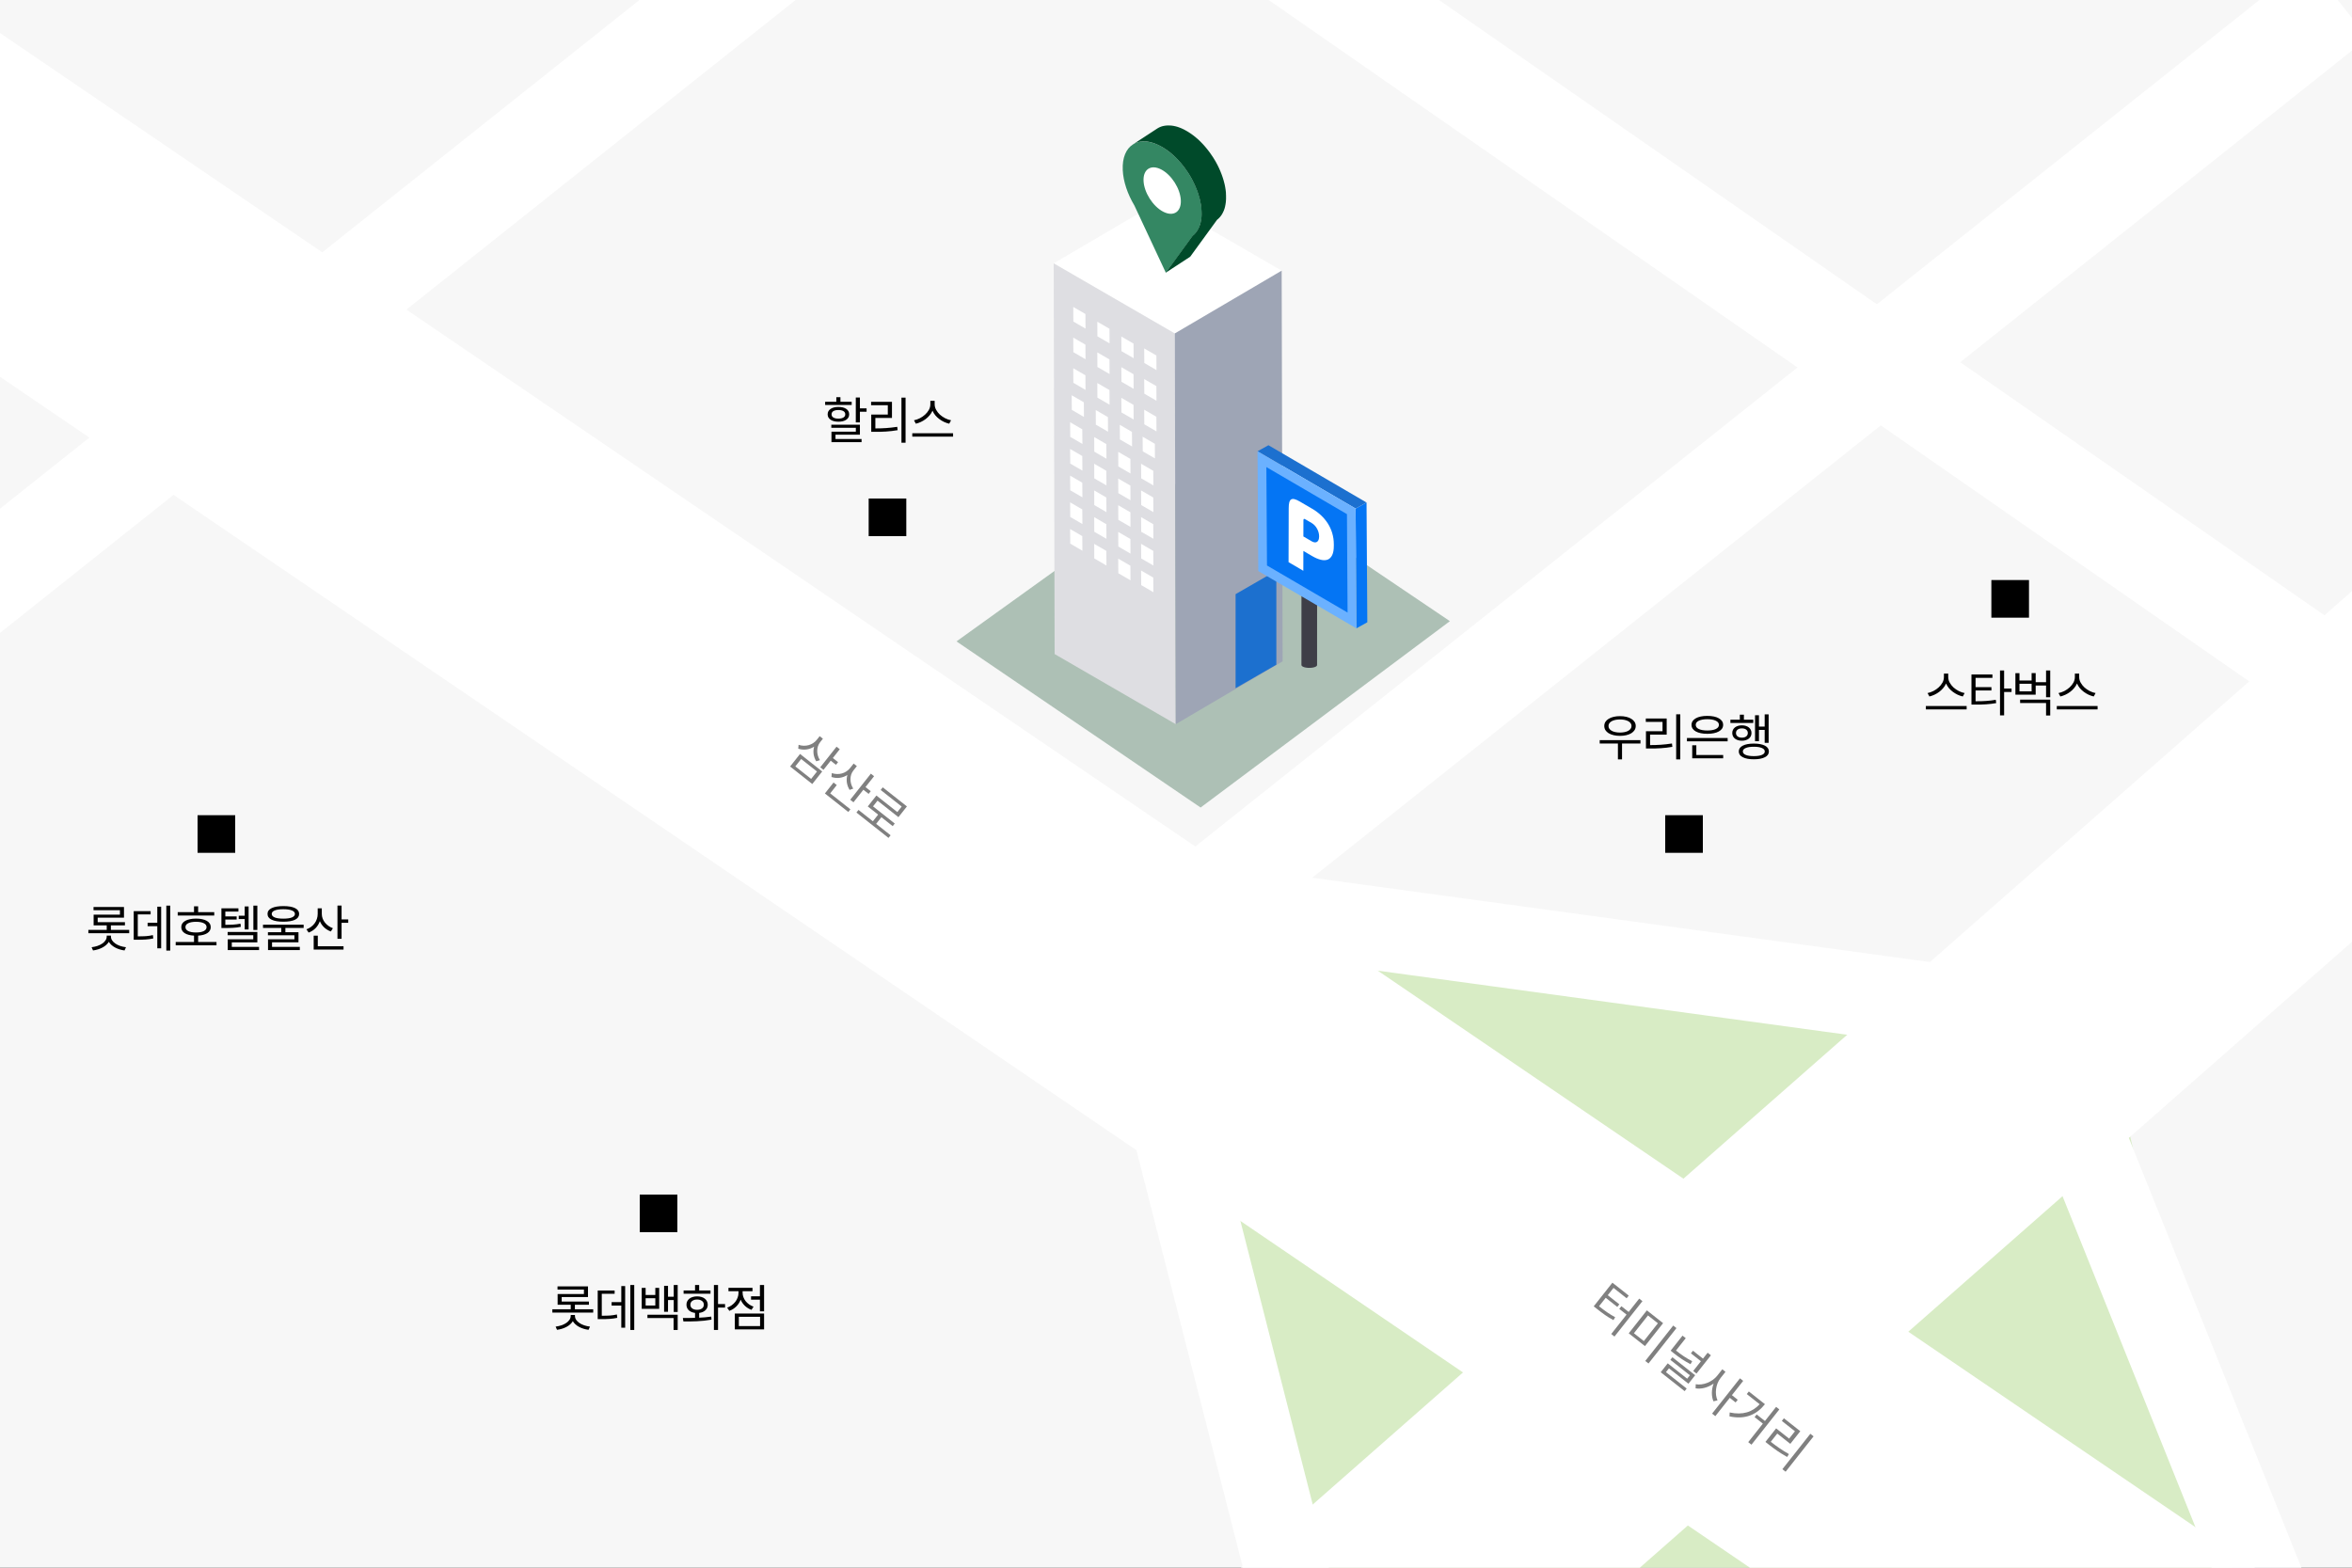 <svg width="750" height="500" viewBox="0 0 750 500" fill="none" xmlns="http://www.w3.org/2000/svg">
<rect x="0" y="0" width="750" height="500" fill="#333333" stroke="none"/>
<g clip-path="url(#clip0_464_6248)">
<rect width="750" height="500" fill="#F7F7F7"/>
<path d="M420 545L376.5 368.5L400 296L668.5 316.5L722 545H420Z" fill="#D8ECC5"/>
<rect x="-13.999" y="1" width="1002.62" height="90.635" transform="rotate(34.243 -13.999 1)" fill="white"/>
<rect x="755.069" y="12.078" width="496.834" height="31" transform="rotate(141.491 755.069 12.078)" fill="white"/>
<rect x="858.118" y="315.254" width="778.102" height="31" transform="rotate(-145.199 858.118 315.254)" fill="white"/>
<rect x="396.636" y="-113.742" width="681.568" height="31" transform="rotate(141.491 396.636 -113.742)" fill="white"/>
<rect x="641.689" y="337.214" width="258.062" height="26.546" transform="rotate(-172.225 641.689 337.214)" fill="white"/>
<rect x="741.155" y="589.369" width="258.062" height="26.546" transform="rotate(-111.876 741.155 589.369)" fill="white"/>
<rect x="384.723" y="347" width="258.062" height="26.546" transform="rotate(75.694 384.723 347)" fill="white"/>
<rect x="1073.77" y="15.746" width="996.797" height="84" transform="rotate(138.682 1073.77 15.746)" fill="white"/>
<path d="M35.36 296.576H41.2V297.632H28.176V296.576H34.032V295.136H29.856V291.712H38.24V290.304H29.824V289.28H39.536V292.688H31.152V294.112H39.84V295.136H35.36V296.576ZM35.376 298.4V298.656C35.376 299.115 35.498 299.536 35.744 299.92C36 300.304 36.346 300.645 36.784 300.944C37.221 301.243 37.728 301.493 38.304 301.696C38.89 301.888 39.514 302.027 40.176 302.112L39.712 303.136C38.581 302.987 37.573 302.672 36.688 302.192C35.813 301.723 35.152 301.12 34.704 300.384C34.245 301.12 33.573 301.723 32.688 302.192C31.802 302.672 30.794 302.987 29.664 303.136L29.216 302.112C29.877 302.027 30.496 301.888 31.072 301.696C31.658 301.493 32.17 301.243 32.608 300.944C33.045 300.645 33.392 300.304 33.648 299.92C33.904 299.536 34.032 299.115 34.032 298.656V298.4H35.376ZM53.038 288.832H54.286V303.184H53.038V288.832ZM50.158 294.304V289.184H51.391V302.464H50.158V295.392H47.071V294.304H50.158ZM43.934 291.648V298.64C44.436 298.64 44.9 298.635 45.327 298.624C45.753 298.613 46.158 298.597 46.542 298.576C46.926 298.544 47.3 298.501 47.663 298.448C48.025 298.395 48.388 298.325 48.751 298.24L48.879 299.312C48.473 299.397 48.073 299.467 47.678 299.52C47.294 299.573 46.889 299.616 46.462 299.648C46.047 299.68 45.604 299.701 45.135 299.712C44.665 299.723 44.142 299.728 43.566 299.728H42.639V290.592H48.031V291.648H43.934ZM68.317 290.928V292H56.669V290.928H61.869V289.056H63.181V290.928H68.317ZM63.181 300.432H69.037V301.504H56.029V300.432H61.869V298.416C60.579 298.341 59.576 298.069 58.861 297.6C58.157 297.131 57.805 296.496 57.805 295.696C57.805 295.259 57.912 294.875 58.125 294.544C58.349 294.203 58.664 293.92 59.069 293.696C59.485 293.461 59.981 293.285 60.557 293.168C61.144 293.04 61.8 292.976 62.525 292.976C63.24 292.976 63.885 293.04 64.461 293.168C65.037 293.285 65.528 293.461 65.933 293.696C66.339 293.92 66.648 294.203 66.861 294.544C67.085 294.875 67.197 295.259 67.197 295.696C67.197 296.496 66.84 297.131 66.125 297.6C65.421 298.059 64.44 298.331 63.181 298.416V300.432ZM59.133 295.696C59.133 296.24 59.432 296.661 60.029 296.96C60.627 297.259 61.459 297.408 62.525 297.408C63.56 297.408 64.376 297.259 64.973 296.96C65.571 296.661 65.869 296.24 65.869 295.696C65.869 295.152 65.571 294.736 64.973 294.448C64.376 294.149 63.56 294 62.525 294C61.459 294 60.627 294.149 60.029 294.448C59.432 294.736 59.133 295.152 59.133 295.696ZM82.06 288.848V296.592H80.796V288.848H82.06ZM78.028 296.448V293.12H76.124V292.064H78.028V289.104H79.276V296.448H78.028ZM76.684 294.592L76.796 295.6C76.369 295.685 75.948 295.755 75.532 295.808C75.127 295.851 74.711 295.888 74.284 295.92C73.868 295.941 73.431 295.957 72.972 295.968C72.524 295.979 72.039 295.984 71.516 295.984H70.604V289.696H76.028V290.736H71.852V292.272H75.468V293.28H71.852V294.96C72.311 294.96 72.743 294.955 73.148 294.944C73.564 294.933 73.964 294.917 74.348 294.896C74.743 294.864 75.127 294.827 75.5 294.784C75.884 294.731 76.279 294.667 76.684 294.592ZM73.916 302H82.604V303.024H72.62V299.584H80.764V298.272H72.588V297.248H82.06V300.56H73.916V302ZM90.347 293.968C88.768 293.968 87.531 293.76 86.635 293.344C85.749 292.917 85.307 292.299 85.307 291.488C85.307 290.677 85.749 290.059 86.635 289.632C87.531 289.205 88.768 288.992 90.347 288.992C91.968 288.992 93.211 289.205 94.075 289.632C94.949 290.059 95.387 290.677 95.387 291.488C95.387 292.299 94.949 292.917 94.075 293.344C93.211 293.76 91.968 293.968 90.347 293.968ZM90.347 289.984C89.152 289.984 88.235 290.117 87.595 290.384C86.965 290.64 86.651 291.008 86.651 291.488C86.651 291.968 86.965 292.341 87.595 292.608C88.235 292.864 89.152 292.992 90.347 292.992C91.541 292.992 92.453 292.864 93.083 292.608C93.723 292.341 94.043 291.968 94.043 291.488C94.043 291.008 93.723 290.64 93.083 290.384C92.453 290.117 91.541 289.984 90.347 289.984ZM96.827 295.968H91.003V297.312H95.179V300.544H86.747V302H95.611V303.024H85.467V299.584H93.883V298.304H85.435V297.312H89.691V295.968H83.867V294.912H96.827V295.968ZM108.922 293.232H111.05V294.32H108.922V299.424H107.61V288.816H108.922V293.232ZM106.154 296.048L105.498 297.088C104.687 296.789 103.978 296.357 103.37 295.792C102.772 295.227 102.314 294.56 101.994 293.792C101.695 294.656 101.236 295.403 100.618 296.032C100.01 296.651 99.273 297.12 98.409 297.44L97.722 296.4C98.266 296.208 98.756 295.947 99.194 295.616C99.641 295.285 100.02 294.907 100.33 294.48C100.65 294.053 100.89 293.584 101.049 293.072C101.22 292.56 101.306 292.027 101.306 291.472V289.696H102.618V291.504C102.618 291.995 102.703 292.475 102.874 292.944C103.044 293.403 103.284 293.829 103.594 294.224C103.903 294.619 104.276 294.976 104.714 295.296C105.151 295.605 105.631 295.856 106.154 296.048ZM101.338 298.416V301.792H109.546V302.864H100.026V298.416H101.338Z" fill="black"/>
<rect x="63" y="260" width="12" height="12" fill="black"/>
<path d="M271.582 128.144V129.152H263.118V128.144H266.686V126.688H267.998V128.144H271.582ZM274.206 130.24H276.334V131.328H274.206V134.72H272.894V126.784H274.206V130.24ZM270.782 132.144C270.782 132.88 270.473 133.456 269.854 133.872C269.246 134.288 268.409 134.496 267.342 134.496C266.83 134.496 266.361 134.443 265.934 134.336C265.518 134.229 265.161 134.075 264.862 133.872C264.563 133.669 264.329 133.424 264.158 133.136C263.998 132.837 263.918 132.507 263.918 132.144C263.918 131.771 263.998 131.44 264.158 131.152C264.329 130.864 264.563 130.619 264.862 130.416C265.161 130.213 265.518 130.059 265.934 129.952C266.361 129.845 266.83 129.792 267.342 129.792C268.409 129.792 269.246 130 269.854 130.416C270.473 130.832 270.782 131.408 270.782 132.144ZM265.166 132.144C265.166 132.592 265.358 132.933 265.742 133.168C266.137 133.403 266.67 133.52 267.342 133.52C268.014 133.52 268.547 133.403 268.942 133.168C269.337 132.933 269.534 132.592 269.534 132.144C269.534 131.696 269.337 131.355 268.942 131.12C268.547 130.885 268.014 130.768 267.342 130.768C266.67 130.768 266.137 130.885 265.742 131.12C265.358 131.355 265.166 131.696 265.166 132.144ZM266.414 138.64V140.016H274.734V141.024H265.134V137.68H272.91V136.432H265.086V135.456H274.206V138.64H266.414ZM287.453 126.816H288.765V141.2H287.453V126.816ZM279.133 133.296V136.64C280.306 136.64 281.447 136.603 282.557 136.528C283.677 136.453 284.861 136.32 286.109 136.128L286.237 137.2C285.586 137.307 284.957 137.397 284.349 137.472C283.751 137.536 283.159 137.589 282.573 137.632C281.986 137.664 281.399 137.691 280.813 137.712C280.226 137.723 279.623 137.728 279.005 137.728H277.821V132.224H283.101V129.232H277.773V128.16H284.429V133.296H279.133ZM303.275 134.048L302.683 135.136C302.139 135.008 301.595 134.821 301.051 134.576C300.518 134.32 300.011 134.016 299.531 133.664C299.062 133.312 298.635 132.912 298.251 132.464C297.878 132.005 297.579 131.515 297.355 130.992C297.131 131.515 296.827 132 296.443 132.448C296.07 132.896 295.643 133.301 295.163 133.664C294.694 134.016 294.187 134.32 293.643 134.576C293.11 134.821 292.577 135.008 292.043 135.136L291.451 134.048C292.081 133.92 292.705 133.701 293.323 133.392C293.942 133.072 294.497 132.688 294.987 132.24C295.489 131.781 295.894 131.275 296.203 130.72C296.513 130.155 296.667 129.563 296.667 128.944V127.84H298.043V128.944C298.043 129.552 298.198 130.139 298.507 130.704C298.817 131.269 299.217 131.781 299.707 132.24C300.209 132.688 300.769 133.072 301.387 133.392C302.017 133.712 302.646 133.931 303.275 134.048ZM290.907 138.176H303.915V139.264H290.907V138.176Z" fill="black"/>
<rect x="277" y="159" width="12" height="12" fill="black"/>
<path d="M516.575 234.696C515.828 234.696 515.145 234.621 514.527 234.472C513.919 234.323 513.391 234.115 512.943 233.848C512.505 233.571 512.164 233.24 511.919 232.856C511.684 232.461 511.567 232.024 511.567 231.544C511.567 231.064 511.684 230.632 511.919 230.248C512.164 229.864 512.505 229.539 512.943 229.272C513.391 228.995 513.919 228.781 514.527 228.632C515.145 228.483 515.828 228.408 516.575 228.408C517.321 228.408 518.004 228.483 518.623 228.632C519.241 228.781 519.769 228.995 520.207 229.272C520.644 229.539 520.985 229.864 521.231 230.248C521.476 230.632 521.599 231.064 521.599 231.544C521.599 232.024 521.476 232.461 521.231 232.856C520.985 233.24 520.644 233.571 520.207 233.848C519.769 234.115 519.241 234.323 518.623 234.472C518.004 234.621 517.321 234.696 516.575 234.696ZM516.575 229.464C516.031 229.464 515.535 229.512 515.087 229.608C514.639 229.704 514.249 229.843 513.919 230.024C513.599 230.205 513.348 230.424 513.167 230.68C512.996 230.936 512.911 231.224 512.911 231.544C512.911 231.864 512.996 232.152 513.167 232.408C513.348 232.664 513.599 232.888 513.919 233.08C514.249 233.261 514.639 233.4 515.087 233.496C515.535 233.592 516.031 233.64 516.575 233.64C517.119 233.64 517.615 233.592 518.063 233.496C518.521 233.4 518.911 233.261 519.231 233.08C519.561 232.888 519.812 232.664 519.983 232.408C520.164 232.152 520.255 231.864 520.255 231.544C520.255 231.224 520.164 230.936 519.983 230.68C519.812 230.424 519.561 230.205 519.231 230.024C518.911 229.843 518.521 229.704 518.063 229.608C517.615 229.512 517.119 229.464 516.575 229.464ZM523.103 236.056V237.144H517.231V242.2H515.919V237.144H510.111V236.056H523.103ZM534.493 227.816H535.805V242.2H534.493V227.816ZM526.173 234.296V237.64C527.347 237.64 528.488 237.603 529.597 237.528C530.717 237.453 531.901 237.32 533.149 237.128L533.277 238.2C532.627 238.307 531.997 238.397 531.389 238.472C530.792 238.536 530.2 238.589 529.613 238.632C529.027 238.664 528.44 238.691 527.853 238.712C527.267 238.723 526.664 238.728 526.045 238.728H524.861V233.224H530.141V230.232H524.813V229.16H531.469V234.296H526.173ZM544.428 234.04C543.66 234.04 542.967 233.976 542.348 233.848C541.729 233.72 541.196 233.533 540.748 233.288C540.311 233.043 539.975 232.744 539.74 232.392C539.505 232.04 539.388 231.64 539.388 231.192C539.388 230.744 539.505 230.344 539.74 229.992C539.975 229.64 540.311 229.341 540.748 229.096C541.196 228.84 541.729 228.648 542.348 228.52C542.967 228.392 543.66 228.328 544.428 228.328C545.196 228.328 545.889 228.392 546.508 228.52C547.127 228.648 547.655 228.84 548.092 229.096C548.54 229.341 548.881 229.64 549.116 229.992C549.351 230.344 549.468 230.744 549.468 231.192C549.468 231.64 549.351 232.04 549.116 232.392C548.881 232.744 548.54 233.043 548.092 233.288C547.655 233.533 547.127 233.72 546.508 233.848C545.889 233.976 545.196 234.04 544.428 234.04ZM544.428 229.384C543.297 229.384 542.396 229.544 541.724 229.864C541.063 230.173 540.732 230.616 540.732 231.192C540.732 231.768 541.063 232.211 541.724 232.52C542.396 232.829 543.297 232.984 544.428 232.984C545.559 232.984 546.455 232.829 547.116 232.52C547.788 232.211 548.124 231.768 548.124 231.192C548.124 230.616 547.788 230.173 547.116 229.864C546.455 229.544 545.559 229.384 544.428 229.384ZM537.932 235.384H550.908V236.44H537.932V235.384ZM540.924 237.704V240.792H549.484V241.864H539.612V237.704H540.924ZM560.891 232.808V236.408H559.643V228.12H560.891V231.736H562.715V227.832H563.979V236.92H562.715V232.808H560.891ZM559.083 229.544V230.584H551.787V229.544H554.795V227.944H556.091V229.544H559.083ZM558.507 233.784C558.507 234.157 558.432 234.499 558.283 234.808C558.133 235.107 557.925 235.363 557.659 235.576C557.392 235.789 557.067 235.955 556.683 236.072C556.309 236.189 555.899 236.248 555.451 236.248C555.003 236.248 554.587 236.189 554.203 236.072C553.829 235.955 553.504 235.789 553.227 235.576C552.96 235.363 552.752 235.107 552.603 234.808C552.453 234.499 552.379 234.157 552.379 233.784C552.379 233.411 552.453 233.075 552.603 232.776C552.752 232.477 552.96 232.221 553.227 232.008C553.504 231.795 553.829 231.629 554.203 231.512C554.587 231.395 555.003 231.336 555.451 231.336C555.899 231.336 556.309 231.395 556.683 231.512C557.067 231.629 557.392 231.795 557.659 232.008C557.925 232.221 558.133 232.477 558.283 232.776C558.432 233.075 558.507 233.411 558.507 233.784ZM553.563 233.784C553.563 234.232 553.733 234.595 554.075 234.872C554.416 235.139 554.875 235.272 555.451 235.272C556.027 235.272 556.485 235.139 556.827 234.872C557.168 234.595 557.339 234.232 557.339 233.784C557.339 233.336 557.168 232.979 556.827 232.712C556.485 232.445 556.027 232.312 555.451 232.312C554.875 232.312 554.416 232.445 554.075 232.712C553.733 232.979 553.563 233.336 553.563 233.784ZM559.259 237.16C560.752 237.16 561.925 237.379 562.779 237.816C563.632 238.253 564.059 238.872 564.059 239.672C564.059 240.472 563.632 241.085 562.779 241.512C561.925 241.949 560.752 242.168 559.259 242.168C557.765 242.168 556.592 241.949 555.739 241.512C554.885 241.085 554.459 240.472 554.459 239.672C554.459 238.872 554.885 238.253 555.739 237.816C556.592 237.379 557.765 237.16 559.259 237.16ZM559.259 241.16C560.357 241.16 561.211 241.032 561.819 240.776C562.437 240.52 562.747 240.152 562.747 239.672C562.747 239.192 562.437 238.824 561.819 238.568C561.211 238.301 560.357 238.168 559.259 238.168C558.16 238.168 557.301 238.301 556.683 238.568C556.064 238.824 555.755 239.192 555.755 239.672C555.755 240.152 556.064 240.52 556.683 240.776C557.301 241.032 558.16 241.16 559.259 241.16Z" fill="black"/>
<rect x="531" y="260" width="12" height="12" fill="black"/>
<path d="M183.319 417.576H189.159V418.632H176.135V417.576H181.991V416.136H177.815V412.712H186.199V411.304H177.783V410.28H187.495V413.688H179.111V415.112H187.799V416.136H183.319V417.576ZM183.335 419.4V419.656C183.335 420.115 183.458 420.536 183.703 420.92C183.959 421.304 184.306 421.645 184.743 421.944C185.18 422.243 185.687 422.493 186.263 422.696C186.85 422.888 187.474 423.027 188.135 423.112L187.671 424.136C186.54 423.987 185.532 423.672 184.647 423.192C183.772 422.723 183.111 422.12 182.663 421.384C182.204 422.12 181.532 422.723 180.647 423.192C179.762 423.672 178.754 423.987 177.623 424.136L177.175 423.112C177.836 423.027 178.455 422.888 179.031 422.696C179.618 422.493 180.13 422.243 180.567 421.944C181.004 421.645 181.351 421.304 181.607 420.92C181.863 420.536 181.991 420.115 181.991 419.656V419.4H183.335ZM200.998 409.832H202.246V424.184H200.998V409.832ZM198.118 415.304V410.184H199.35V423.464H198.118V416.392H195.03V415.304H198.118ZM191.894 412.648V419.64C192.395 419.64 192.859 419.635 193.286 419.624C193.713 419.613 194.118 419.597 194.502 419.576C194.886 419.544 195.259 419.501 195.622 419.448C195.985 419.395 196.347 419.325 196.71 419.24L196.838 420.312C196.433 420.397 196.033 420.467 195.638 420.52C195.254 420.573 194.849 420.616 194.422 420.648C194.006 420.68 193.563 420.701 193.094 420.712C192.625 420.723 192.102 420.728 191.526 420.728H190.598V411.592H195.99V412.648H191.894ZM214.837 409.848H216.101V418.44H214.837V414.648H213.013V418.376H211.765V410.104H213.013V413.576H214.837V409.848ZM210.197 410.76V417.432H204.629V410.76H205.877V413.016H208.965V410.76H210.197ZM208.965 416.376V414.056H205.877V416.376H208.965ZM206.453 420.376V419.32H216.101V424.184H214.789V420.376H206.453ZM231.203 415.928V417.032H228.963V424.184H227.651V409.832H228.963V415.928H231.203ZM226.563 411.576V412.616H217.987V411.576H221.635V409.848H222.947V411.576H226.563ZM222.947 418.744V420.264C223.598 420.232 224.249 420.189 224.899 420.136C225.55 420.083 226.185 420.008 226.803 419.912L226.883 420.888C226.115 421.027 225.331 421.139 224.531 421.224C223.742 421.299 222.963 421.357 222.195 421.4C221.427 421.432 220.681 421.453 219.955 421.464C219.23 421.464 218.553 421.464 217.923 421.464L217.747 420.36C218.323 420.36 218.937 420.36 219.587 420.36C220.249 420.349 220.931 420.333 221.635 420.312V418.744C220.803 418.637 220.137 418.355 219.635 417.896C219.145 417.427 218.899 416.835 218.899 416.12C218.899 415.715 218.979 415.352 219.139 415.032C219.31 414.701 219.545 414.419 219.843 414.184C220.142 413.949 220.499 413.773 220.915 413.656C221.331 413.528 221.79 413.464 222.291 413.464C222.793 413.464 223.251 413.528 223.667 413.656C224.083 413.773 224.441 413.949 224.739 414.184C225.038 414.419 225.267 414.701 225.427 415.032C225.598 415.352 225.683 415.715 225.683 416.12C225.683 416.835 225.433 417.427 224.931 417.896C224.441 418.355 223.779 418.637 222.947 418.744ZM220.147 416.12C220.147 416.632 220.345 417.032 220.739 417.32C221.134 417.608 221.651 417.752 222.291 417.752C222.931 417.752 223.449 417.608 223.843 417.32C224.238 417.032 224.435 416.632 224.435 416.12C224.435 415.608 224.238 415.208 223.843 414.92C223.449 414.621 222.931 414.472 222.291 414.472C221.651 414.472 221.134 414.621 220.739 414.92C220.345 415.208 220.147 415.608 220.147 416.12ZM242.322 409.832H243.65V418.232H242.322V414.52H239.49V413.432H242.322V409.832ZM240.29 416.744L239.634 417.768C238.834 417.48 238.135 417.053 237.538 416.488C236.941 415.912 236.487 415.256 236.178 414.52C235.869 415.352 235.399 416.077 234.77 416.696C234.141 417.315 233.405 417.779 232.562 418.088L231.874 417.064C232.407 416.872 232.893 416.616 233.33 416.296C233.778 415.965 234.162 415.597 234.482 415.192C234.802 414.776 235.047 414.328 235.218 413.848C235.399 413.368 235.49 412.872 235.49 412.36V411.816H232.29V410.744H239.954V411.816H236.802V412.344C236.802 412.803 236.887 413.261 237.058 413.72C237.229 414.168 237.463 414.589 237.762 414.984C238.071 415.368 238.439 415.715 238.866 416.024C239.293 416.323 239.767 416.563 240.29 416.744ZM234.322 423.992V418.936H243.65V423.992H234.322ZM235.602 419.976V422.936H242.37V419.976H235.602Z" fill="black"/>
<rect x="204" y="381" width="12" height="12" fill="black"/>
<path d="M626.479 221.048L625.887 222.136C625.343 222.008 624.799 221.821 624.255 221.576C623.721 221.32 623.215 221.016 622.735 220.664C622.265 220.312 621.839 219.912 621.455 219.464C621.081 219.005 620.783 218.515 620.559 217.992C620.335 218.515 620.031 219 619.647 219.448C619.273 219.896 618.847 220.301 618.367 220.664C617.897 221.016 617.391 221.32 616.847 221.576C616.313 221.821 615.78 222.008 615.247 222.136L614.655 221.048C615.284 220.92 615.908 220.701 616.527 220.392C617.145 220.072 617.7 219.688 618.191 219.24C618.692 218.781 619.097 218.275 619.407 217.72C619.716 217.155 619.871 216.563 619.871 215.944V214.84H621.247V215.944C621.247 216.552 621.401 217.139 621.711 217.704C622.02 218.269 622.42 218.781 622.911 219.24C623.412 219.688 623.972 220.072 624.591 220.392C625.22 220.712 625.849 220.931 626.479 221.048ZM614.111 225.176H627.119V226.264H614.111V225.176ZM641.437 219.592V220.696H639.069V228.168H637.757V213.832H639.069V219.592H641.437ZM629.965 220.216V223.656C630.605 223.656 631.197 223.651 631.741 223.64C632.296 223.619 632.829 223.592 633.341 223.56C633.853 223.517 634.36 223.469 634.861 223.416C635.363 223.352 635.88 223.277 636.413 223.192L636.541 224.248C635.987 224.344 635.448 224.424 634.925 224.488C634.413 224.552 633.885 224.6 633.341 224.632C632.808 224.664 632.248 224.691 631.661 224.712C631.075 224.723 630.445 224.728 629.773 224.728H628.653V215.128H635.341V216.2H629.965V219.16H635.021V220.216H629.965ZM652.444 213.848H653.772V222.376H652.444V218.648H649.132V221.56H642.668V214.696H643.964V217.048H647.836V214.68H649.132V217.576H652.444V213.848ZM647.836 220.504V218.088H643.964V220.504H647.836ZM644.172 224.216V223.144H653.772V228.2H652.444V224.216H644.172ZM668.235 221.048L667.643 222.136C667.099 222.008 666.555 221.821 666.011 221.576C665.477 221.32 664.971 221.016 664.491 220.664C664.021 220.312 663.595 219.912 663.211 219.464C662.837 219.005 662.539 218.515 662.315 217.992C662.091 218.515 661.787 219 661.403 219.448C661.029 219.896 660.603 220.301 660.123 220.664C659.653 221.016 659.147 221.32 658.603 221.576C658.069 221.821 657.536 222.008 657.003 222.136L656.411 221.048C657.04 220.92 657.664 220.701 658.283 220.392C658.901 220.072 659.456 219.688 659.947 219.24C660.448 218.781 660.853 218.275 661.163 217.72C661.472 217.155 661.627 216.563 661.627 215.944V214.84H663.003V215.944C663.003 216.552 663.157 217.139 663.467 217.704C663.776 218.269 664.176 218.781 664.667 219.24C665.168 219.688 665.728 220.072 666.347 220.392C666.976 220.712 667.605 220.931 668.235 221.048ZM655.867 225.176H668.875V226.264H655.867V225.176Z" fill="black"/>
<rect x="635" y="185" width="12" height="12" fill="black"/>
<path d="M267.246 243.077L266.571 243.931L264.902 242.612L262.59 245.537L261.561 244.723L266.758 238.145L267.788 238.958L265.576 241.758L267.246 243.077ZM261.465 242.445L260.277 242.812C259.835 242.082 259.555 241.317 259.439 240.518C259.337 239.718 259.392 238.925 259.604 238.141C258.848 238.617 258.036 238.913 257.168 239.03C256.301 239.147 255.426 239.068 254.543 238.792L254.648 237.549C255.194 237.736 255.741 237.835 256.289 237.846C256.837 237.858 257.365 237.792 257.872 237.649C258.379 237.506 258.855 237.291 259.3 237.003C259.745 236.716 260.136 236.359 260.473 235.932L261.375 234.789L262.405 235.603L261.522 236.72C261.218 237.105 260.987 237.534 260.83 238.009C260.68 238.474 260.6 238.962 260.592 239.472C260.59 239.973 260.661 240.478 260.804 240.985C260.947 241.492 261.167 241.979 261.465 242.445ZM251.951 244.472L255.116 240.467L262.184 246.051L259.02 250.056L251.951 244.472ZM255.475 242.077L253.61 244.437L258.657 248.424L260.522 246.064L255.475 242.077ZM275.992 251.027L277.662 252.346L276.987 253.199L275.317 251.88L272.153 255.885L271.124 255.072L277.7 246.748L278.729 247.561L275.992 251.027ZM272.074 251.52L270.915 251.93C270.464 251.193 270.175 250.414 270.048 249.594C269.93 248.78 269.983 247.972 270.208 247.171C269.438 247.664 268.616 247.966 267.74 248.076C266.879 248.184 266.011 248.096 265.135 247.812L265.24 246.569C265.785 246.756 266.332 246.855 266.881 246.867C267.437 246.885 267.969 246.823 268.476 246.68C268.992 246.543 269.471 246.324 269.914 246.021C270.365 245.725 270.763 245.359 271.107 244.924L272.208 243.531L273.237 244.344L272.116 245.763C271.812 246.148 271.582 246.577 271.425 247.051C271.274 247.517 271.198 248.001 271.196 248.502C271.194 249.003 271.266 249.515 271.41 250.038C271.562 250.551 271.783 251.046 272.074 251.52ZM266.827 250.393L264.734 253.042L271.175 258.13L270.51 258.971L263.04 253.07L265.798 249.579L266.827 250.393ZM279.383 262.76L283.991 266.4L283.326 267.241L273.094 259.157L273.759 258.316L278.341 261.936L280.018 259.815L276.716 257.206L279.463 253.728L286.142 259.005L287.531 257.247L280.827 251.951L281.491 251.11L289.2 257.2L286.492 260.627L279.825 255.36L278.387 257.181L285.317 262.656L284.663 263.485L281.06 260.638L279.383 262.76Z" fill="#808080"/>
<path d="M514.821 426.28L523.738 414.993L522.708 414.18L519.346 418.436L517.023 416.601L516.349 417.455L518.671 419.29L513.791 425.466L514.821 426.28ZM509.894 416.617L512.026 413.918L515.718 416.834L516.372 416.005L512.681 413.089L514.516 410.766L518.697 414.069L519.371 413.216L514.161 409.099L508.2 416.645L509.066 417.329C511.213 419.025 512.621 420.056 514.491 421.044L515.043 420.114C513.29 419.157 511.94 418.234 509.894 416.617ZM525.669 434.871L534.586 423.585L533.557 422.771L524.64 434.058L525.669 434.871ZM524.541 429.331L530.324 422.011L525.151 417.925L519.369 425.244L524.541 429.331ZM521.018 425.222L525.501 419.547L528.665 422.046L524.182 427.721L521.018 425.222ZM539.197 431.632L542.386 434.151L539.926 437.265L540.968 438.088L545.571 432.263L544.529 431.439L543.041 433.323L539.852 430.803L539.197 431.632ZM539.069 435.099L539.605 434.136C537.693 433.175 536.154 432.103 534.434 430.744L537.549 426.802L536.519 425.988L532.72 430.797L533.587 431.481C535.47 432.969 537.018 434.029 539.069 435.099ZM537.194 443.691L537.849 442.862L531.233 437.635L532.195 436.417L538.409 441.327L540.552 438.615L533.295 432.882L532.641 433.711L538.868 438.631L538.005 439.723L531.803 434.823L529.561 437.66L537.194 443.691ZM551.592 445.829L553.45 447.297L554.125 446.443L552.267 444.975L555.867 440.418L554.838 439.604L545.951 450.853L546.98 451.667L551.592 445.829ZM548.623 439.547L550.22 437.526L549.203 436.723L547.606 438.744C545.989 440.79 543.012 441.926 540.728 441.487L540.689 442.802C542.512 443.101 544.626 442.568 546.434 441.285C545.707 443.238 545.692 445.348 546.391 446.94L547.676 446.63C546.742 444.586 547.066 441.518 548.623 439.547ZM558.504 460.771L567.391 449.522L566.362 448.709L562.801 453.216L560.165 451.133L559.5 451.974L562.137 454.057L557.475 459.958L558.504 460.771ZM562.798 447.851L557.664 443.794L557.009 444.623L561.114 447.866C558.83 450.344 555.753 451.4 551.557 450.491L551.487 451.741C556.699 452.861 560.269 451.053 562.798 447.851ZM569.391 469.393L578.308 458.106L577.278 457.293L568.361 468.579L569.391 469.393ZM564.66 459.843L566.733 457.219L570.888 460.503L574.072 456.473L568.849 452.346L568.185 453.187L572.366 456.49L570.511 458.838L566.368 455.565L562.956 459.884L563.885 460.618C565.831 462.155 567.573 463.409 569.887 464.687L570.451 463.766C568.254 462.52 566.505 461.301 564.66 459.843Z" fill="#808080"/>
<path d="M385.838 146.469L462.34 198.115L382.845 257.555L305 204.567L385.838 146.469Z" fill="#ADC0B5"/>
<g clip-path="url(#clip1_464_6248)">
<path d="M336 83.999L374.614 106.355L408.695 86.325L370.082 63.969L336 83.999Z" fill="white"/>
<path d="M336 83.999L336.296 208.604L374.918 230.969L374.614 106.355L336 83.999Z" fill="#DEDEE2"/>
<path d="M374.614 106.354L374.918 230.969L409 210.931L408.695 86.325L374.614 106.354Z" fill="#9EA5B5"/>
<path d="M394 189.5V219.5L407 212V182L394 189.5Z" fill="#1C70CF"/>
<path d="M356.574 144.113L356.61 148.767L360.489 151.022L360.462 146.369L356.574 144.113Z" fill="white"/>
<path d="M356.574 152.633L356.61 157.287L360.489 159.542L360.462 154.88L356.574 152.633Z" fill="white"/>
<path d="M356.574 161.135L356.61 165.798L360.489 168.044L360.462 163.4L356.574 161.135Z" fill="white"/>
<path d="M356.574 169.655L356.61 174.309L360.489 176.573L360.462 171.911L356.574 169.655Z" fill="white"/>
<path d="M356.574 178.175L356.61 182.829L360.489 185.084L360.462 180.431L356.574 178.175Z" fill="white"/>
<path d="M363.865 147.908L363.901 152.562L367.789 154.817L367.753 150.163L363.865 147.908Z" fill="white"/>
<path d="M363.865 156.419L363.901 161.082L367.789 163.337L367.753 158.674L363.865 156.419Z" fill="white"/>
<path d="M363.865 164.93L363.901 169.593L367.789 171.839L367.753 167.194L363.865 164.93Z" fill="white"/>
<path d="M363.865 173.45L363.901 178.113L367.789 180.368L367.753 175.705L363.865 173.45Z" fill="white"/>
<path d="M363.865 181.961L363.901 186.615L367.789 188.879L367.753 184.216L363.865 181.961Z" fill="white"/>
<path d="M348.916 139.396L348.943 144.05L352.821 146.306L352.786 141.643L348.916 139.396Z" fill="white"/>
<path d="M348.916 147.908L348.943 152.57L352.821 154.817L352.786 150.163L348.916 147.908Z" fill="white"/>
<path d="M348.916 156.419L348.943 161.082L352.821 163.346L352.786 158.674L348.916 156.419Z" fill="white"/>
<path d="M348.916 164.939L348.943 169.602L352.821 171.848L352.786 167.194L348.916 164.939Z" fill="white"/>
<path d="M348.916 173.468L348.943 178.113L352.821 180.368L352.786 175.705L348.916 173.468Z" fill="white"/>
<path d="M341.24 134.671L341.276 139.334L345.154 141.589L345.118 136.927L341.24 134.671Z" fill="white"/>
<path d="M357.076 135.495L357.112 140.157L360.99 142.404L360.954 137.75L357.076 135.495Z" fill="white"/>
<path d="M364.358 139.289L364.394 143.952L368.281 146.198L368.254 141.544L364.358 139.289Z" fill="white"/>
<path d="M349.409 130.778L349.436 135.441L353.323 137.687L353.287 133.034L349.409 130.778Z" fill="white"/>
<path d="M341.741 126.062L341.768 130.715L345.647 132.98L345.611 128.308L341.741 126.062Z" fill="white"/>
<path d="M357.569 126.885L357.604 131.539L361.492 133.794L361.456 129.141L357.569 126.885Z" fill="white"/>
<path d="M364.86 130.671L364.895 135.334L368.774 137.589L368.747 132.935L364.86 130.671Z" fill="white"/>
<path d="M349.91 122.16L349.937 126.822L353.816 129.069L353.789 124.415L349.91 122.16Z" fill="white"/>
<path d="M342.234 117.443L342.27 122.097L346.148 124.361L346.113 119.699L342.234 117.443Z" fill="white"/>
<path d="M357.569 117.103L357.604 121.757L361.492 124.012L361.456 119.358L357.569 117.103Z" fill="white"/>
<path d="M364.86 120.898L364.895 125.561L368.774 127.807L368.747 123.153L364.86 120.898Z" fill="white"/>
<path d="M349.91 112.387L349.937 117.049L353.816 119.296L353.789 114.642L349.91 112.387Z" fill="white"/>
<path d="M342.234 107.67L342.27 112.324L346.148 114.58L346.113 109.926L342.234 107.67Z" fill="white"/>
<path d="M357.569 107.33L357.604 111.993L361.492 114.239L361.456 109.585L357.569 107.33Z" fill="white"/>
<path d="M364.86 111.125L364.895 115.779L368.774 118.034L368.747 113.38L364.86 111.125Z" fill="white"/>
<path d="M349.91 102.614L349.937 107.268L353.816 109.514L353.789 104.86L349.91 102.614Z" fill="white"/>
<path d="M342.234 97.897L342.27 102.551L346.148 104.807L346.113 100.144L342.234 97.897Z" fill="white"/>
<path d="M341.24 143.191L341.276 147.854L345.154 150.101L345.118 145.447L341.24 143.191Z" fill="white"/>
<path d="M341.24 151.703L341.276 156.365L345.154 158.621L345.118 153.958L341.24 151.703Z" fill="white"/>
<path d="M341.24 160.223L341.276 164.885L345.154 167.132L345.118 162.478L341.24 160.223Z" fill="white"/>
<path d="M341.24 168.733L341.276 173.387L345.154 175.651L345.118 170.989L341.24 168.733Z" fill="white"/>
</g>
<g clip-path="url(#clip2_464_6248)">
<path d="M419.972 173.049C419.972 173.049 419.972 173.085 419.965 173.098C419.965 173.112 419.958 173.125 419.951 173.138C419.951 173.152 419.937 173.17 419.93 173.187C419.923 173.196 419.909 173.21 419.902 173.223C419.888 173.241 419.881 173.254 419.867 173.272C419.846 173.294 419.825 173.317 419.804 173.339C419.804 173.343 419.797 173.348 419.79 173.352C419.769 173.375 419.74 173.397 419.712 173.415C419.712 173.419 419.705 173.424 419.698 173.428C419.663 173.451 419.628 173.473 419.593 173.495C419.572 173.509 419.544 173.522 419.516 173.535C419.495 173.544 419.474 173.558 419.445 173.571C419.417 173.584 419.389 173.598 419.354 173.611C419.326 173.625 419.298 173.638 419.263 173.651C419.207 173.669 419.151 173.691 419.094 173.705C419.08 173.709 419.066 173.714 419.052 173.718C418.996 173.736 418.947 173.749 418.891 173.763C418.891 173.763 418.877 173.767 418.87 173.767C418.813 173.781 418.75 173.794 418.694 173.807C418.652 173.816 418.61 173.825 418.568 173.83C418.533 173.839 418.504 173.843 418.469 173.848C418.427 173.856 418.378 173.861 418.336 173.87C418.301 173.87 418.273 173.879 418.238 173.879C418.146 173.888 418.048 173.901 417.957 173.906C417.929 173.906 417.901 173.906 417.865 173.906C417.809 173.906 417.753 173.91 417.697 173.91C417.662 173.91 417.627 173.91 417.592 173.91H417.458C417.416 173.91 417.381 173.91 417.339 173.91C417.297 173.91 417.254 173.91 417.219 173.91C417.177 173.91 417.142 173.906 417.1 173.901C417.058 173.901 417.023 173.897 416.981 173.892C416.938 173.888 416.903 173.883 416.868 173.883C416.826 173.879 416.784 173.874 416.735 173.87C416.7 173.87 416.665 173.861 416.629 173.856C416.58 173.852 416.524 173.839 416.475 173.834C416.44 173.825 416.405 173.821 416.377 173.816C416.363 173.816 416.342 173.812 416.327 173.807C416.271 173.798 416.222 173.785 416.173 173.776C416.159 173.772 416.145 173.767 416.131 173.767C416.089 173.754 416.04 173.745 415.997 173.732C415.976 173.732 415.955 173.723 415.934 173.714C415.871 173.696 415.808 173.678 415.752 173.651C415.26 173.473 415.014 173.236 415.014 173L415 212.094C415 212.331 415.246 212.567 415.738 212.746C415.794 212.768 415.857 212.786 415.92 212.808C415.941 212.808 415.969 212.822 415.99 212.826C416.026 212.835 416.061 212.848 416.103 212.857C416.103 212.857 416.117 212.857 416.124 212.857C416.138 212.862 416.152 212.866 416.166 212.866C416.215 212.88 416.264 212.888 416.313 212.897C416.327 212.902 416.349 212.906 416.363 212.911C416.377 212.911 416.391 212.915 416.398 212.915C416.419 212.92 416.44 212.92 416.461 212.924C416.51 212.933 416.566 212.942 416.615 212.946C416.629 212.946 416.644 212.951 416.658 212.955C416.679 212.955 416.7 212.96 416.721 212.96C416.763 212.964 416.805 212.973 416.854 212.978C416.875 212.978 416.889 212.978 416.91 212.982C416.931 212.982 416.952 212.982 416.967 212.987C417.009 212.987 417.044 212.991 417.086 212.996C417.107 212.996 417.128 212.996 417.149 213C417.163 213 417.191 213 417.205 213C417.247 213 417.29 213 417.332 213C417.353 213 417.374 213 417.395 213H417.444C417.486 213 417.535 213 417.585 213C417.606 213 417.627 213 417.648 213C417.662 213 417.676 213 417.69 213C417.746 213 417.802 213 417.858 212.991C417.879 212.991 417.908 212.991 417.929 212.991C417.936 212.991 417.943 212.991 417.95 212.991C418.041 212.987 418.139 212.978 418.231 212.969C418.231 212.969 418.238 212.969 418.245 212.969C418.273 212.969 418.301 212.964 418.329 212.96C418.378 212.955 418.42 212.946 418.462 212.942C418.497 212.938 418.526 212.929 418.561 212.924C418.603 212.915 418.645 212.911 418.687 212.897C418.701 212.897 418.708 212.897 418.715 212.893C418.764 212.884 418.813 212.875 418.87 212.862C418.87 212.862 418.884 212.862 418.891 212.857C418.947 212.844 418.996 212.83 419.052 212.813C419.066 212.808 419.087 212.804 419.101 212.799C419.165 212.781 419.214 212.764 419.27 212.741C419.277 212.741 419.291 212.732 419.305 212.732C419.326 212.723 419.347 212.715 419.368 212.706C419.403 212.692 419.431 212.679 419.46 212.665C419.488 212.657 419.509 212.643 419.53 212.634C419.558 212.621 419.586 212.607 419.607 212.594C419.607 212.594 419.621 212.59 419.621 212.585C419.656 212.567 419.684 212.545 419.712 212.527C419.712 212.523 419.726 212.518 419.726 212.514C419.747 212.5 419.761 212.491 419.776 212.478C419.79 212.469 419.797 212.456 419.804 212.447C419.804 212.447 419.811 212.442 419.811 212.433C419.832 212.416 419.853 212.398 419.867 212.38C419.867 212.38 419.867 212.375 419.881 212.367C419.895 212.353 419.902 212.335 419.916 212.317C419.916 212.309 419.93 212.3 419.937 212.286C419.937 212.286 419.937 212.282 419.937 212.277C419.951 212.264 419.951 212.246 419.958 212.233C419.958 212.224 419.972 212.21 419.972 212.202C419.972 212.202 419.972 212.197 419.972 212.193C419.972 212.175 419.972 212.161 419.979 212.144C419.979 212.135 419.979 212.121 419.986 212.112V212.099L420 173C420 173 420 173.031 420 173.045L419.972 173.049Z" fill="#3E3E47"/>
<path d="M436 198.474L432.525 200.405L432.284 162.202L435.759 160.271L436.007 198.474H436Z" fill="#0475F4"/>
<path d="M435.753 160.271L404.476 142L401 143.931L432.278 162.202L435.753 160.271Z" fill="#1C70CF"/>
<path d="M432.278 162.202L401 143.931L401.241 182.134L432.519 200.405L432.278 162.202Z" fill="#6BB1FF"/>
<path d="M429.513 163.979L403.816 148.967L404.013 180.358L429.709 195.369L429.513 163.979Z" fill="#0475F4"/>
<path d="M424.82 170.054C425.156 171.177 425.327 172.364 425.327 173.621V174.07C425.327 175.328 425.15 176.322 424.807 177.041C424.458 177.759 423.976 178.24 423.374 178.478C422.759 178.715 422.036 178.734 421.199 178.535C420.362 178.337 419.442 177.952 418.453 177.374L415.618 175.719L415.599 182.045L410.893 179.292L410.938 162.099C410.938 161.336 411.001 160.72 411.115 160.258C411.236 159.79 411.426 159.475 411.705 159.296C411.984 159.123 412.352 159.097 412.809 159.206C413.265 159.321 413.836 159.578 414.521 159.982L418.497 162.305C419.486 162.882 420.4 163.568 421.237 164.345C422.074 165.127 422.797 165.993 423.406 166.943C424.008 167.886 424.484 168.925 424.826 170.048L424.82 170.054ZM420.634 171.203V171.017C420.634 170.645 420.583 170.26 420.476 169.855C420.374 169.458 420.216 169.066 420.013 168.681C419.81 168.297 419.556 167.944 419.258 167.617C418.966 167.296 418.624 167.02 418.243 166.795L416.296 165.66C416.036 165.506 415.865 165.461 415.77 165.499C415.681 165.544 415.631 165.724 415.631 166.045L415.618 171.094L418.224 172.62C418.605 172.845 418.947 172.967 419.239 172.986C419.537 173.012 419.791 172.954 419.994 172.8C420.197 172.659 420.355 172.447 420.463 172.171C420.571 171.896 420.628 171.568 420.628 171.203" fill="white"/>
</g>
<g clip-path="url(#clip3_464_6248)">
<path d="M370.306 54.056C373.591 55.77 376.384 60.168 376.551 63.882C376.718 67.596 374.18 69.213 370.903 67.507C367.627 65.801 364.825 61.394 364.658 57.681C364.491 53.958 367.03 52.341 370.306 54.056Z" fill="white"/>
<path d="M369.972 46.548C376.92 50.164 382.831 59.484 383.183 67.347C383.341 71.043 382.252 73.762 380.328 75.228L371.764 87L361.724 65.526C359.573 61.927 358.176 57.911 358.018 54.215C357.666 46.352 363.024 42.914 369.972 46.548ZM370.895 67.507C374.18 69.222 376.709 67.605 376.542 63.882C376.376 60.159 373.582 55.77 370.297 54.056C367.021 52.341 364.483 53.967 364.649 57.681C364.816 61.394 367.618 65.792 370.895 67.507Z" fill="#348763"/>
<path d="M390.948 61.678C390.948 61.678 390.948 61.607 390.93 61.572C390.93 61.501 390.921 61.421 390.912 61.35C390.912 61.261 390.895 61.172 390.886 61.083C390.886 61.012 390.877 60.941 390.86 60.87C390.851 60.799 390.842 60.719 390.833 60.648C390.833 60.594 390.833 60.541 390.816 60.488C390.807 60.372 390.781 60.257 390.754 60.141C390.746 60.079 390.737 60.008 390.728 59.946C390.728 59.928 390.728 59.91 390.719 59.884C390.684 59.679 390.649 59.475 390.605 59.262C390.605 59.217 390.587 59.182 390.579 59.146C390.543 58.977 390.508 58.818 390.473 58.649C390.464 58.613 390.456 58.587 390.447 58.551C390.429 58.471 390.403 58.4 390.385 58.32C390.359 58.222 390.333 58.116 390.306 58.009C390.289 57.956 390.28 57.894 390.262 57.84C390.245 57.751 390.218 57.672 390.192 57.583C390.175 57.511 390.148 57.441 390.131 57.369C390.104 57.281 390.078 57.201 390.052 57.112C390.034 57.032 390.008 56.943 389.973 56.863C389.964 56.819 389.946 56.774 389.929 56.721C389.893 56.596 389.841 56.472 389.806 56.348C389.779 56.285 389.753 56.214 389.735 56.143C389.735 56.117 389.718 56.099 389.709 56.072C389.639 55.859 389.56 55.655 389.481 55.441C389.472 55.415 389.463 55.397 389.454 55.379C389.384 55.193 389.314 55.015 389.235 54.837C389.226 54.802 389.217 54.784 389.208 54.748C389.173 54.677 389.138 54.606 389.112 54.526C389.068 54.428 389.033 54.331 388.989 54.233C388.962 54.162 388.927 54.1 388.901 54.038C388.866 53.958 388.831 53.887 388.796 53.807C388.769 53.744 388.752 53.691 388.725 53.638C388.673 53.531 388.62 53.425 388.567 53.318C388.532 53.247 388.506 53.185 388.471 53.114C388.462 53.096 388.453 53.078 388.444 53.051C388.348 52.856 388.251 52.669 388.146 52.465C388.146 52.465 388.146 52.447 388.137 52.438C388.102 52.385 388.075 52.341 388.049 52.287C387.97 52.127 387.891 51.985 387.803 51.834C387.794 51.808 387.777 51.79 387.768 51.763C387.698 51.648 387.636 51.523 387.566 51.408C387.504 51.31 387.452 51.212 387.39 51.106C387.381 51.088 387.373 51.07 387.355 51.052C387.171 50.741 386.977 50.43 386.784 50.12C386.767 50.093 386.758 50.066 386.731 50.048C386.723 50.022 386.696 49.995 386.679 49.968C386.398 49.542 386.108 49.115 385.809 48.698C385.792 48.671 385.774 48.654 385.756 48.636C385.73 48.591 385.695 48.556 385.677 48.52C385.431 48.191 385.185 47.872 384.931 47.552C384.922 47.543 384.913 47.525 384.896 47.507C384.729 47.294 384.544 47.081 384.369 46.877C384.369 46.877 384.36 46.859 384.351 46.85C384.211 46.69 384.07 46.539 383.938 46.379C383.912 46.352 383.877 46.317 383.859 46.29C383.692 46.112 383.525 45.926 383.358 45.748C383.358 45.748 383.35 45.73 383.332 45.73C383.271 45.659 383.209 45.597 383.148 45.535C383.051 45.437 382.954 45.34 382.858 45.233C382.84 45.215 382.814 45.206 382.805 45.18C382.726 45.1 382.647 45.029 382.568 44.949C382.489 44.877 382.419 44.797 382.34 44.727C382.313 44.7 382.278 44.673 382.252 44.647C382.173 44.566 382.085 44.495 382.006 44.416C381.936 44.362 381.865 44.291 381.795 44.238C381.76 44.202 381.716 44.167 381.681 44.14C381.584 44.06 381.505 43.98 381.409 43.909C381.347 43.856 381.294 43.811 381.233 43.758C381.189 43.714 381.145 43.687 381.092 43.642C381.004 43.572 380.908 43.492 380.811 43.42C380.767 43.376 380.715 43.34 380.662 43.296C380.609 43.261 380.557 43.216 380.495 43.181C380.407 43.109 380.311 43.038 380.223 42.976C380.179 42.941 380.135 42.914 380.091 42.878C380.021 42.825 379.95 42.781 379.88 42.727C379.801 42.665 379.713 42.603 379.625 42.55C379.59 42.532 379.555 42.505 379.529 42.487C379.432 42.425 379.336 42.363 379.239 42.301C379.169 42.257 379.098 42.203 379.019 42.159C379.002 42.15 378.984 42.141 378.975 42.123C378.8 42.008 378.615 41.901 378.44 41.803C378.44 41.803 378.413 41.786 378.396 41.777C378.229 41.688 378.071 41.59 377.913 41.51C377.869 41.492 377.834 41.466 377.79 41.439C377.649 41.377 377.517 41.306 377.394 41.235C377.342 41.217 377.298 41.19 377.245 41.164C377.175 41.128 377.105 41.093 377.026 41.066C376.982 41.039 376.929 41.013 376.876 40.995C376.797 40.959 376.709 40.924 376.63 40.888C376.569 40.862 376.507 40.835 376.446 40.808C376.419 40.808 376.402 40.791 376.376 40.782C376.209 40.711 376.042 40.648 375.875 40.595C375.708 40.533 375.541 40.48 375.374 40.426C375.348 40.426 375.33 40.426 375.304 40.408C375.242 40.391 375.19 40.382 375.137 40.364C375.049 40.337 374.961 40.311 374.874 40.293C374.83 40.284 374.786 40.275 374.742 40.266C374.672 40.249 374.601 40.231 374.531 40.222C374.478 40.213 374.417 40.195 374.355 40.178C374.294 40.169 374.241 40.16 374.18 40.151C374.101 40.142 374.03 40.124 373.96 40.115C373.916 40.115 373.881 40.106 373.846 40.097C373.776 40.097 373.714 40.08 373.644 40.071C373.556 40.062 373.477 40.053 373.389 40.044C373.363 40.044 373.328 40.044 373.292 40.044C373.231 40.044 373.161 40.044 373.09 40.035C373.003 40.035 372.915 40.026 372.818 40.018C372.801 40.018 372.774 40.018 372.748 40.018C372.686 40.018 372.634 40.018 372.563 40.018C372.467 40.018 372.361 40.018 372.256 40.018H372.168C372.124 40.018 372.08 40.026 372.028 40.035C371.905 40.044 371.782 40.053 371.65 40.071C371.615 40.071 371.571 40.071 371.536 40.08C371.509 40.08 371.474 40.089 371.448 40.097C371.255 40.124 371.061 40.16 370.877 40.204C370.859 40.204 370.842 40.204 370.833 40.213H370.824C370.78 40.222 370.736 40.24 370.701 40.249C370.587 40.275 370.473 40.311 370.368 40.346C370.315 40.364 370.253 40.391 370.201 40.408C370.13 40.435 370.051 40.462 369.99 40.489C369.972 40.489 369.955 40.506 369.937 40.506C369.832 40.551 369.726 40.613 369.621 40.657C369.568 40.684 369.516 40.702 369.463 40.728C369.314 40.808 369.164 40.897 369.015 40.995L361.215 46.095C361.364 45.997 361.514 45.917 361.663 45.828C361.707 45.801 361.768 45.775 361.812 45.757C361.918 45.704 362.023 45.651 362.129 45.606C362.216 45.571 362.304 45.535 362.392 45.499C362.445 45.482 362.497 45.455 362.55 45.446C362.664 45.411 362.779 45.375 362.893 45.34C362.928 45.331 362.963 45.322 363.007 45.304C363.033 45.304 363.051 45.304 363.068 45.286C363.253 45.242 363.437 45.206 363.631 45.18C363.701 45.162 363.762 45.153 363.833 45.144C363.956 45.126 364.087 45.117 364.21 45.108C364.289 45.108 364.36 45.1 364.43 45.091C364.535 45.091 364.632 45.091 364.737 45.091C364.825 45.091 364.913 45.091 365.001 45.091C365.089 45.091 365.176 45.091 365.264 45.108C365.361 45.108 365.458 45.117 365.554 45.126C365.642 45.126 365.721 45.144 365.809 45.153C365.914 45.171 366.02 45.188 366.125 45.197C366.195 45.206 366.274 45.224 366.345 45.242C366.45 45.26 366.573 45.286 366.687 45.313C366.757 45.331 366.828 45.348 366.907 45.366C367.03 45.402 367.162 45.428 367.284 45.464C367.346 45.482 367.407 45.499 367.46 45.517C367.645 45.571 367.829 45.633 368.022 45.695C368.216 45.766 368.4 45.837 368.593 45.917C368.646 45.935 368.707 45.961 368.76 45.988C368.901 46.041 369.041 46.104 369.173 46.166C369.243 46.201 369.305 46.228 369.384 46.264C369.559 46.352 369.744 46.441 369.937 46.539C370.139 46.646 370.341 46.752 370.534 46.868C370.552 46.868 370.57 46.885 370.587 46.885C370.789 47.001 370.982 47.125 371.176 47.25C371.246 47.294 371.316 47.339 371.386 47.383C371.509 47.463 371.641 47.552 371.764 47.632C371.852 47.685 371.931 47.756 372.028 47.809C372.142 47.889 372.247 47.969 372.361 48.049C372.44 48.111 372.537 48.183 372.625 48.245C372.739 48.325 372.853 48.414 372.959 48.502C373.047 48.574 373.143 48.645 373.231 48.725C373.328 48.813 373.433 48.893 373.538 48.982C373.635 49.062 373.723 49.142 373.819 49.222C373.925 49.32 374.03 49.409 374.136 49.506C374.215 49.578 374.294 49.657 374.382 49.728C374.496 49.835 374.601 49.942 374.715 50.048C374.786 50.12 374.856 50.191 374.935 50.253C375.058 50.377 375.181 50.502 375.304 50.635C375.357 50.688 375.418 50.741 375.471 50.804C375.646 50.99 375.822 51.177 375.998 51.372C376.033 51.417 376.077 51.461 376.121 51.514C376.244 51.657 376.384 51.808 376.516 51.959C376.701 52.181 376.885 52.403 377.069 52.625C377.333 52.936 377.57 53.265 377.816 53.593C377.86 53.656 377.904 53.718 377.948 53.78C378.246 54.197 378.536 54.615 378.826 55.042C378.861 55.095 378.896 55.139 378.923 55.193C379.125 55.504 379.318 55.815 379.502 56.134C379.573 56.25 379.634 56.356 379.696 56.472C379.766 56.596 379.836 56.721 379.915 56.845C380.003 57.014 380.1 57.192 380.188 57.361C380.223 57.414 380.249 57.467 380.275 57.529C380.39 57.751 380.513 57.982 380.618 58.213C380.644 58.267 380.671 58.32 380.697 58.373C380.776 58.542 380.855 58.711 380.934 58.88C380.969 58.96 381.004 59.04 381.04 59.12C381.11 59.288 381.18 59.448 381.259 59.608C381.286 59.679 381.312 59.742 381.338 59.813C381.426 60.017 381.505 60.23 381.593 60.435C381.593 60.461 381.611 60.488 381.628 60.515C381.716 60.746 381.804 60.977 381.883 61.216C381.909 61.296 381.936 61.367 381.962 61.447C382.023 61.607 382.076 61.767 382.129 61.936C382.155 62.025 382.181 62.114 382.208 62.212C382.252 62.363 382.296 62.505 382.34 62.656C382.366 62.745 382.392 62.842 382.419 62.94C382.463 63.082 382.498 63.233 382.542 63.384C382.559 63.473 382.586 63.562 382.603 63.651C382.656 63.855 382.7 64.059 382.735 64.255C382.735 64.29 382.752 64.317 382.761 64.344C382.805 64.575 382.849 64.806 382.893 65.046C382.902 65.117 382.919 65.17 382.928 65.241C382.954 65.41 382.981 65.57 382.998 65.739C382.998 65.819 383.016 65.908 383.025 65.996C383.042 66.139 383.06 66.29 383.077 66.432C383.077 66.512 383.086 66.601 383.095 66.672C383.113 66.894 383.121 67.116 383.139 67.338C383.148 67.56 383.156 67.782 383.156 68.004C383.156 68.067 383.156 68.129 383.156 68.182C383.156 68.333 383.156 68.475 383.156 68.617C383.156 68.706 383.139 68.786 383.139 68.866C383.139 68.99 383.13 69.106 383.121 69.23C383.113 69.328 383.104 69.417 383.095 69.515C383.086 69.621 383.077 69.728 383.06 69.826C383.042 69.932 383.033 70.039 383.016 70.137C382.998 70.225 382.99 70.332 382.963 70.412C382.937 70.545 382.911 70.679 382.875 70.812C382.867 70.874 382.849 70.945 382.84 71.007C382.788 71.212 382.735 71.416 382.673 71.62C382.656 71.647 382.647 71.674 382.638 71.709C382.577 71.905 382.506 72.091 382.427 72.278C382.401 72.331 382.384 72.376 382.366 72.429C382.261 72.687 382.138 72.935 382.006 73.175C381.979 73.22 381.953 73.264 381.927 73.3C381.848 73.442 381.76 73.575 381.672 73.708C381.646 73.744 381.619 73.788 381.602 73.824C381.488 73.984 381.365 74.135 381.242 74.286C381.215 74.321 381.18 74.357 381.145 74.392C381.048 74.499 380.943 74.615 380.838 74.721C380.802 74.766 380.759 74.792 380.723 74.837C380.583 74.97 380.442 75.085 380.293 75.201L371.729 86.973L379.529 81.873L388.093 70.101C388.242 69.986 388.391 69.861 388.532 69.728C388.567 69.692 388.611 69.657 388.646 69.621C388.752 69.515 388.866 69.399 388.962 69.284C388.989 69.257 389.024 69.222 389.05 69.186C389.173 69.035 389.296 68.884 389.41 68.724C389.437 68.689 389.454 68.653 389.481 68.617C389.569 68.484 389.656 68.342 389.744 68.191C389.753 68.173 389.779 68.147 389.797 68.111C389.806 68.093 389.814 68.075 389.823 68.058C389.946 67.818 390.069 67.578 390.183 67.311C390.183 67.285 390.201 67.276 390.21 67.258C390.218 67.231 390.236 67.196 390.245 67.169C390.315 66.983 390.385 66.787 390.456 66.592C390.456 66.574 390.473 66.547 390.482 66.521C390.482 66.521 390.482 66.512 390.482 66.503C390.543 66.307 390.596 66.103 390.649 65.89C390.649 65.881 390.649 65.872 390.649 65.854C390.666 65.801 390.675 65.739 390.684 65.677C390.719 65.552 390.737 65.419 390.763 65.294C390.763 65.277 390.781 65.241 390.781 65.223C390.789 65.152 390.798 65.081 390.807 65.001C390.825 64.904 390.842 64.797 390.86 64.699C390.86 64.664 390.86 64.637 390.868 64.602C390.886 64.53 390.886 64.451 390.895 64.371C390.912 64.273 390.921 64.184 390.921 64.086C390.921 64.059 390.921 64.033 390.921 64.006C390.921 63.908 390.93 63.811 390.939 63.722C390.939 63.642 390.939 63.571 390.956 63.482V63.411C390.956 63.278 390.956 63.153 390.956 63.02V62.842C390.956 62.842 390.956 62.825 390.956 62.816C390.956 62.62 390.956 62.425 390.948 62.229C390.948 62.212 390.948 62.203 390.948 62.194C390.948 62.007 390.93 61.821 390.912 61.634L390.948 61.678Z" fill="#004A2A"/>
</g>
</g>
<defs>
<clipPath id="clip0_464_6248">
<rect width="750" height="500" fill="white"/>
</clipPath>
<clipPath id="clip1_464_6248">
<rect width="73" height="167" fill="white" transform="translate(336 63.969)"/>
</clipPath>
<clipPath id="clip2_464_6248">
<rect width="35" height="71" fill="white" transform="translate(401 142)"/>
</clipPath>
<clipPath id="clip3_464_6248">
<rect width="33" height="47" fill="white" transform="translate(358 40)"/>
</clipPath>
</defs>
</svg>
